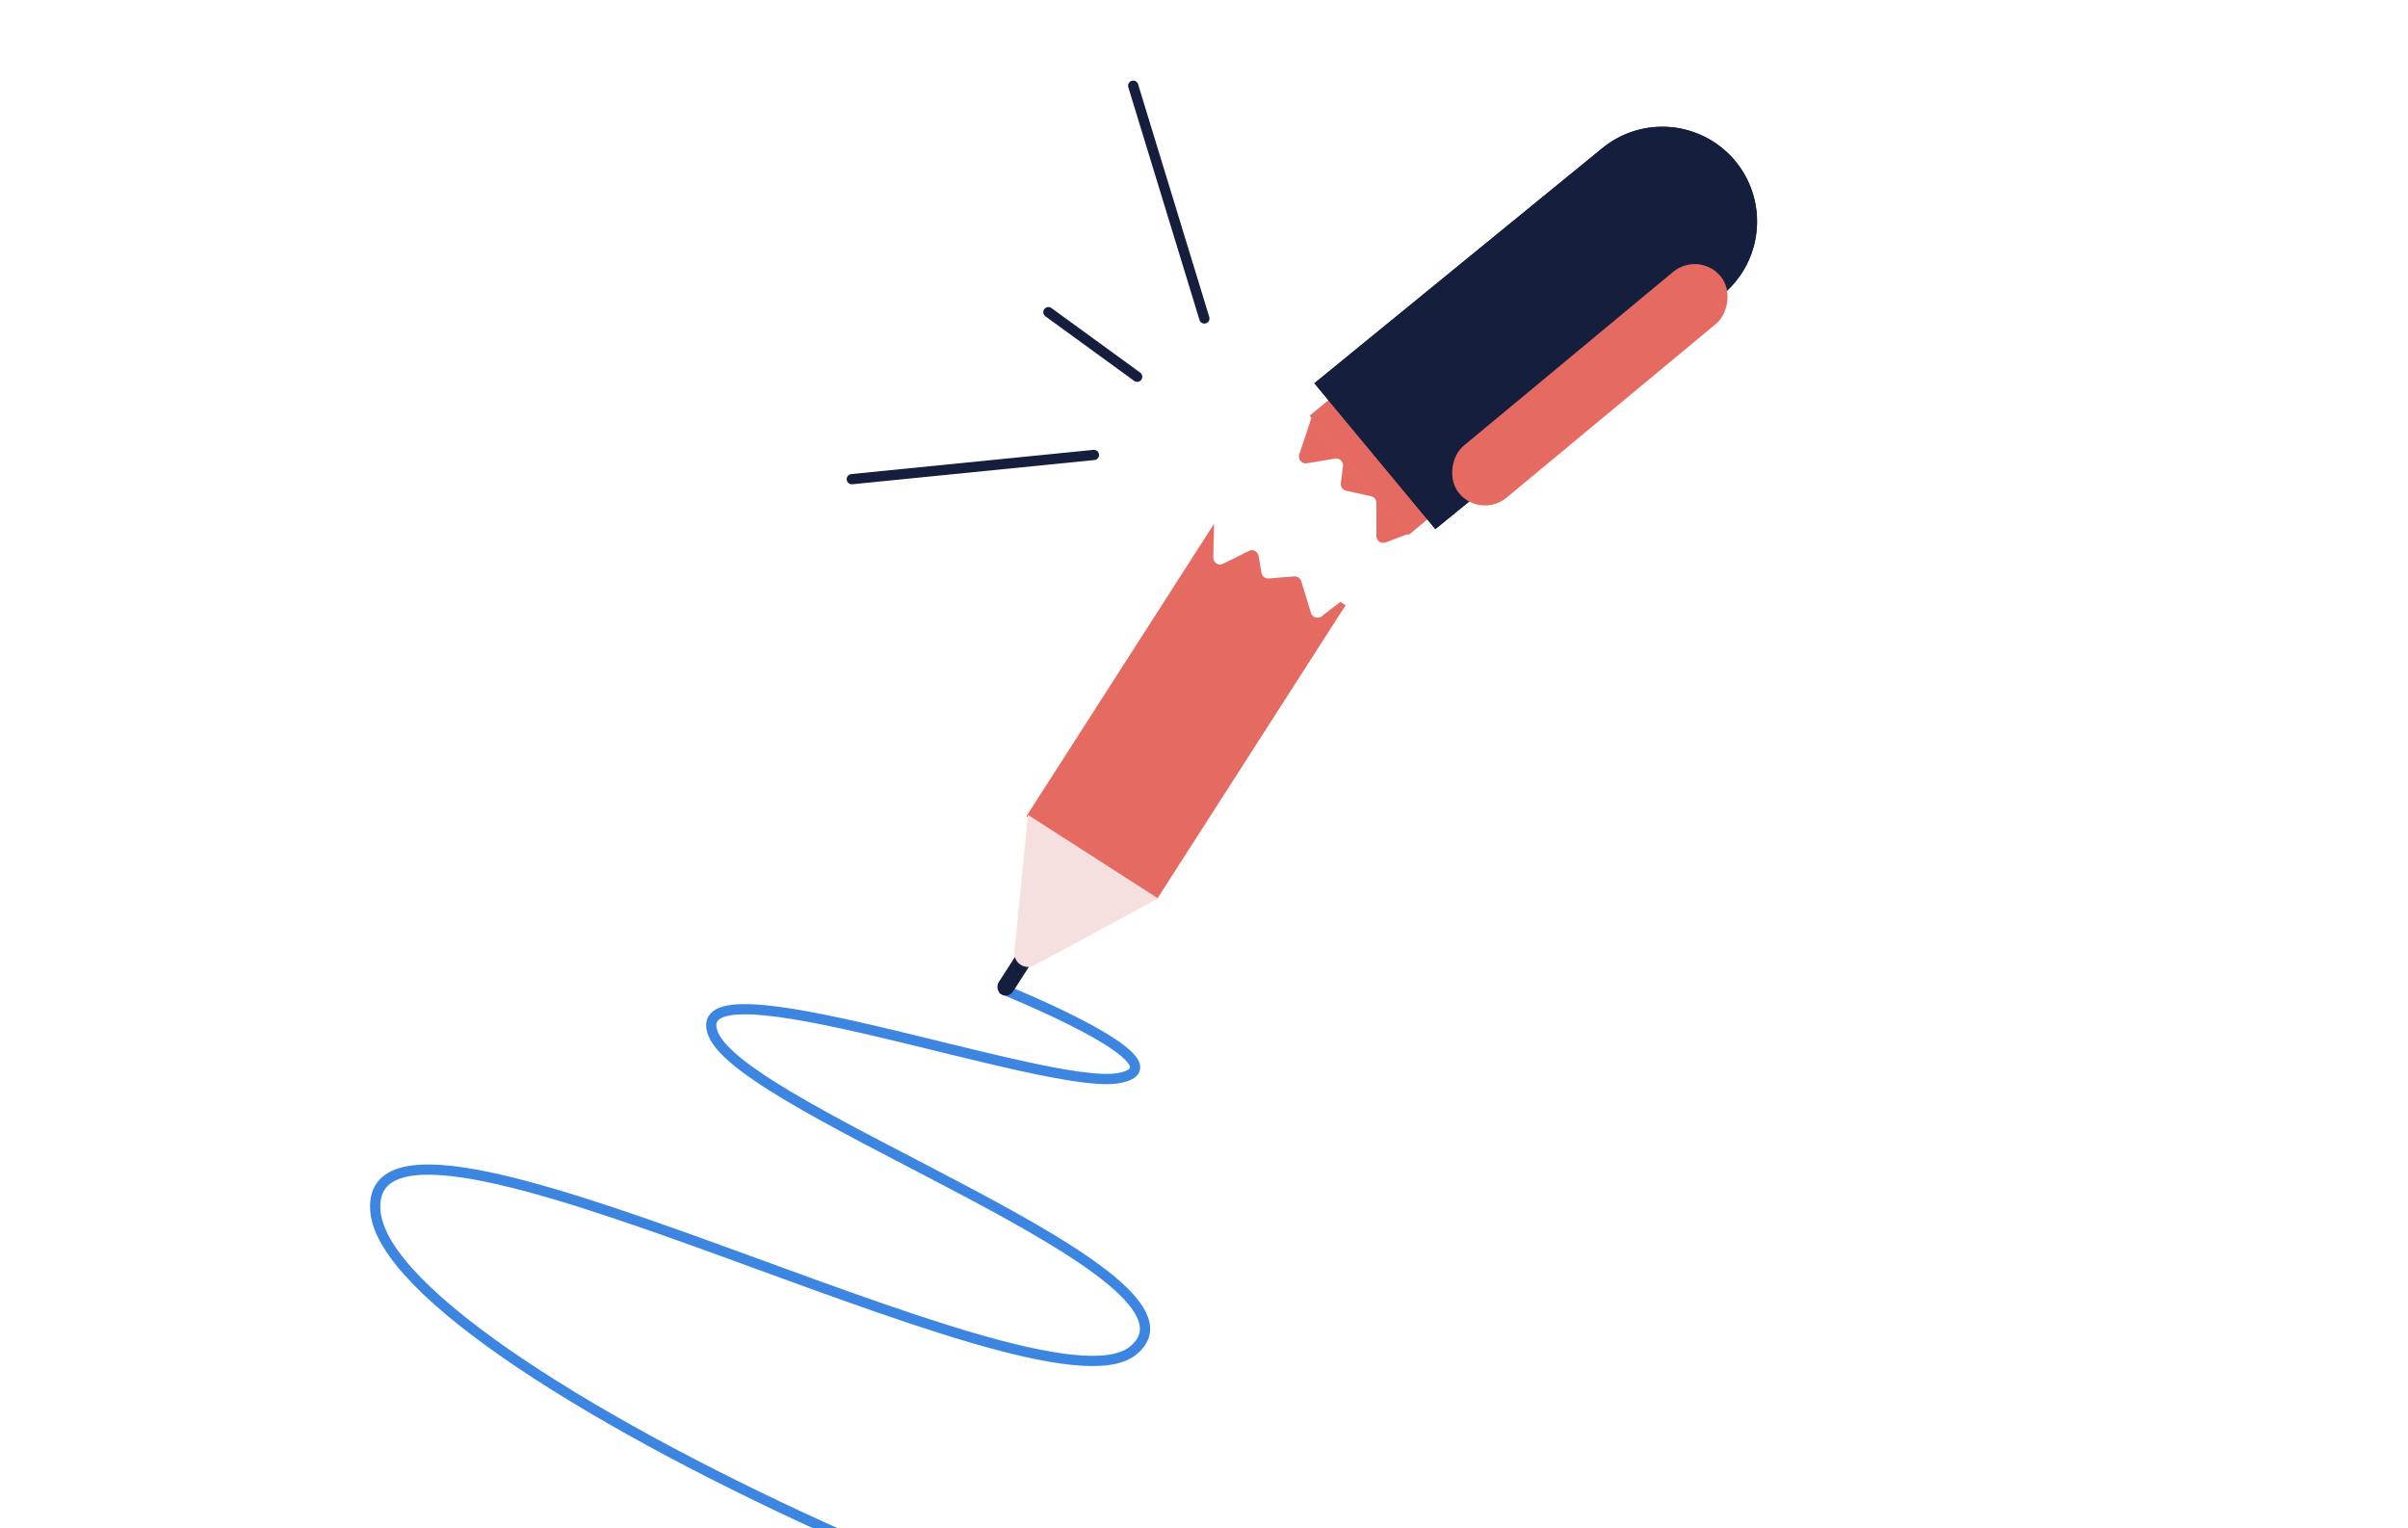 <svg xmlns="http://www.w3.org/2000/svg" xmlns:xlink="http://www.w3.org/1999/xlink" width="353" height="224" fill="none" xmlns:v="https://vecta.io/nano"><g clip-path="url(#B)"><path d="M146.756 144.889S174.53 156 164.03 158s-64-18-59.5-6.5 75.5 35.5 61.5 46.5-113-44.5-111-20.5 128.5 79.5 161 72.5" stroke="#3c86e1" stroke-width="1.5"/><rect x="150.586" y="137.44" width="2.507" height="9.027" rx="1.254" transform="rotate(32.697 150.586 137.44)" fill="#151e3d"/><g fill="#e56a61"><path d="M190.466 66.595l1.841-5.523 14.197 17.155-3.381 1.268a1 1 0 0 1-1.351-.936v-4.853a1 1 0 0 0-.783-.976l-3.653-.812a1 1 0 0 1-.775-1.1l.312-2.499a1 1 0 0 0-1.157-1.11l-4.137.689a1 1 0 0 1-1.113-1.303z"/><path fill-rule="evenodd" d="M169.544 131.876l-19.082-12.248 27.521-42.872-.119 4.947a1 1 0 0 0 1.446.919l3.753-1.872a1 1 0 0 1 1.432.722l.434 2.48a1 1 0 0 0 1.064.825l3.73-.295a1 1 0 0 1 1.035.704l1.423 4.64a1 1 0 0 0 1.566.499l2.746-2.115.766.492-27.715 43.175z"/></g><path d="M192.01 60.937l14.48 17.448 42.232-35.047-14.48-17.449-42.232 35.047z" fill="url(#A)"/><path d="M192.01 60.937l14.48 17.448 42.232-35.047-14.48-17.449-42.232 35.047z" fill="#e56a61"/><g fill="#151e3d"><use xlink:href="#C"/><use xlink:href="#C"/></g><rect x="249.078" y="36.688" width="9.872" height="49.812" rx="4.936" transform="rotate(50.314 249.078 36.688)" fill="#e56a61"/><path d="M150.694 119.425l19.081 12.25-18.128 9.79c-1.41.762-3.099-.362-2.941-1.957l1.988-20.083z" fill="#f6e0df"/><g stroke-width="1.5" stroke="#151e3d" stroke-linecap="round"><path d="M160.362 66.678l-35.494 3.549m51.688-23.553l-10.435-34.11m.584 42.651l-13.014-9.465"/></g></g><defs><linearGradient id="A" x1="222.223" y1="56.421" x2="190.532" y2="46.788" gradientUnits="userSpaceOnUse"><stop stop-color="#e56a61"/><stop offset="1" stop-color="#f19881"/></linearGradient><clipPath id="B"><path fill="#fff" d="M0 0h353v224H0z"/></clipPath><path id="C" d="M192.678 56.17l17.738 21.374 42.054-34.321a13.89 13.89 0 0 0 1.906-19.628h0a13.89 13.89 0 0 0-19.468-1.89l-42.23 34.465z"/></defs></svg>